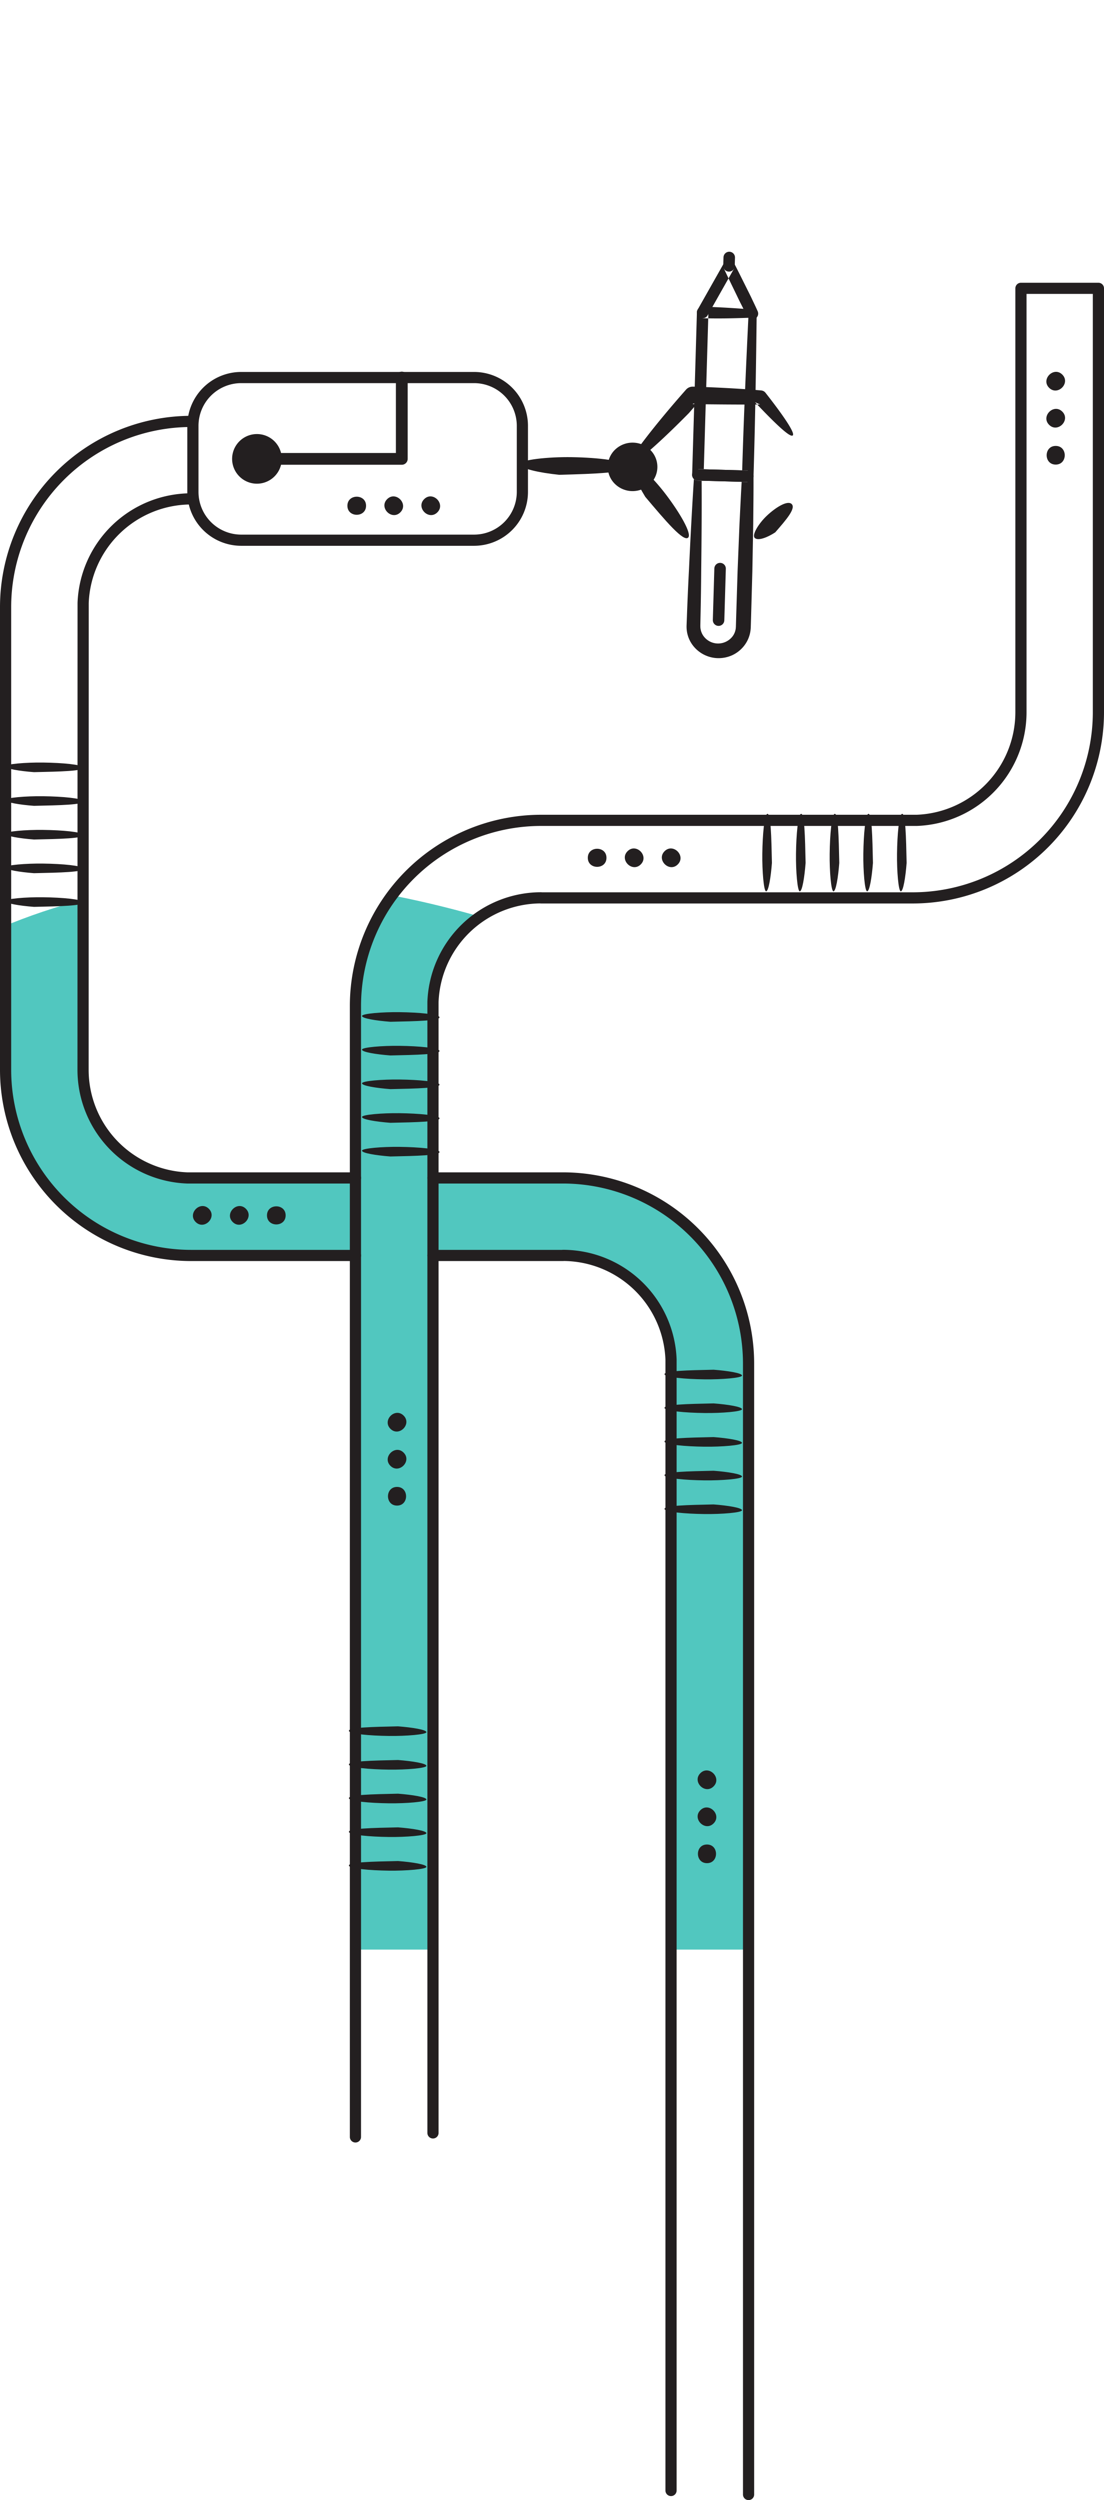 <svg xmlns="http://www.w3.org/2000/svg" xmlns:xlink="http://www.w3.org/1999/xlink" viewBox="0 0 266.545 603.588"><defs><clipPath id="a"><path d="M246.493,69.611v102.361a26.131,26.131,0,0,1-25.132,26.082h-90.743a44.854,44.854,0,0,0-44.803,44.803v41.526H45.185a26.131,26.131,0,0,1-25.132-26.082l.018-112.728a26.131,26.131,0,0,1,26.082-25.132V101.739A44.854,44.854,0,0,0,1.35,146.541v111.761a44.853,44.853,0,0,0,44.803,44.802H85.815V515.909l18.721-.968-.001-201.223 0-10.614h31.393v-.018a26.132,26.132,0,0,1,26.082,25.132V601.27l18.72.968v-273.052a44.854,44.854,0,0,0-44.802-44.803H104.536l.001-42.494a26.131,26.131,0,0,1,26.082-25.132v.018h89.775a44.853,44.853,0,0,0,44.802-44.803V69.611Z" style="fill:none"/></clipPath></defs><title>cards-bots-fill</title><g style="clip-path:url(#a)"><path d="M967.626,470.684c58.14-111.439,181.249-260.684,59.265-271.872-175.097-16.061-218.582,211.374-479.65,211.374S19.037-60.694-158.511,450.949c-2.303,6.637-4.413,13.211-6.373,19.735Z" style="fill:#51c7bf;fill-rule:evenodd"/></g><path d="M96.094,449.302c3.478.266,6.887.817,6.854,1.413-.022.563-4.88.962-9.05.91-4.731-.058-9.375-.496-9.644-1.177-.349-.894,5.627-1.012,11.84-1.146" style="fill:#231f20;fill-rule:evenodd"/><path d="M96.094,441.172c3.478.266,6.887.817,6.854,1.413-.022.563-4.88.962-9.05.91-4.731-.058-9.375-.496-9.644-1.177-.349-.894,5.627-1.012,11.84-1.146" style="fill:#231f20;fill-rule:evenodd"/><path d="M96.094,433.042c3.478.266,6.887.817,6.854,1.413-.023.563-4.88.962-9.05.91-4.731-.058-9.375-.496-9.644-1.177-.349-.894,5.627-1.012,11.84-1.146" style="fill:#231f20;fill-rule:evenodd"/><path d="M96.094,424.912c3.478.266,6.887.817,6.854,1.413-.023.563-4.88.962-9.05.91-4.731-.058-9.375-.496-9.644-1.177-.349-.894,5.627-1.012,11.84-1.146" style="fill:#231f20;fill-rule:evenodd"/><path d="M96.094,416.782c3.478.266,6.887.817,6.854,1.413-.023.563-4.88.961-9.05.91-4.731-.058-9.375-.496-9.644-1.177-.349-.894,5.627-1.012,11.84-1.146" style="fill:#231f20;fill-rule:evenodd"/><path d="M95.857,358.981c2.914,0,2.914,4.508,0,4.508s-2.914-4.508,0-4.508" style="fill:#231f20;fill-rule:evenodd"/><path d="M97.451,350.702c2.061,2.06-1.126,5.248-3.187,3.187-2.061-2.06,1.126-5.248,3.187-3.187" style="fill:#231f20;fill-rule:evenodd"/><path d="M97.451,341.764c2.061,2.061-1.126,5.248-3.187,3.187-2.061-2.06,1.126-5.248,3.187-3.187" style="fill:#231f20;fill-rule:evenodd"/><path d="M94.257,246.685c-3.479-.266-6.887-.817-6.854-1.413.022-.563,4.88-.962,9.05-.91,4.731.058,9.375.496,9.644,1.177.349.894-5.627,1.012-11.84,1.146" style="fill:#231f20;fill-rule:evenodd"/><path d="M94.257,254.815c-3.479-.266-6.887-.817-6.854-1.413.022-.563,4.88-.962,9.05-.91,4.731.058,9.375.496,9.644,1.177.349.894-5.627,1.012-11.84,1.146" style="fill:#231f20;fill-rule:evenodd"/><path d="M94.257,262.945c-3.479-.266-6.887-.817-6.854-1.413.022-.563,4.88-.962,9.05-.91,4.731.058,9.375.496,9.644,1.177.349.894-5.627,1.012-11.84,1.146" style="fill:#231f20;fill-rule:evenodd"/><path d="M94.257,271.075c-3.479-.266-6.887-.817-6.854-1.413.022-.563,4.88-.962,9.05-.91,4.731.058,9.375.496,9.644,1.177.349.894-5.627,1.012-11.84,1.146" style="fill:#231f20;fill-rule:evenodd"/><path d="M94.257,279.205c-3.479-.266-6.887-.817-6.854-1.413.022-.563,4.88-.962,9.05-.91,4.731.058,9.375.496,9.644,1.177.349.894-5.627,1.012-11.84,1.146" style="fill:#231f20;fill-rule:evenodd"/><path d="M218.893,208.333c-.266,3.478-.817,6.887-1.413,6.854-.563-.022-.962-4.88-.91-9.05.058-4.731.496-9.375,1.177-9.644.894-.349,1.012,5.627,1.146,11.84" style="fill:#231f20;fill-rule:evenodd"/><path d="M210.763,208.333c-.267,3.478-.817,6.887-1.413,6.854-.563-.022-.962-4.88-.91-9.05.058-4.731.496-9.375,1.177-9.644.894-.349,1.012,5.627,1.146,11.84" style="fill:#231f20;fill-rule:evenodd"/><path d="M202.633,208.334c-.266,3.478-.817,6.886-1.413,6.854-.563-.023-.962-4.88-.91-9.05.058-4.731.496-9.375,1.177-9.644.894-.349,1.012,5.627,1.146,11.84" style="fill:#231f20;fill-rule:evenodd"/><path d="M194.503,208.334c-.267,3.478-.817,6.886-1.413,6.854-.563-.023-.962-4.88-.91-9.05.058-4.731.496-9.375,1.177-9.644.894-.349,1.012,5.627,1.146,11.84" style="fill:#231f20;fill-rule:evenodd"/><path d="M186.372,208.334c-.266,3.478-.817,6.886-1.413,6.854-.563-.023-.962-4.88-.91-9.05.058-4.731.496-9.375,1.177-9.644.894-.349,1.012,5.627,1.146,11.84" style="fill:#231f20;fill-rule:evenodd"/><path d="M85.815,515.909v-273.052a44.854,44.854,0,0,1,44.803-44.803h90.743a26.131,26.131,0,0,0,25.132-26.082V69.611h18.702v102.361a44.853,44.853,0,0,1-44.802,44.803h-89.775v-.018a26.131,26.131,0,0,0-26.082,25.132l-.001,71.829.001,201.223" style="fill:none;stroke:#231f20;stroke-linecap:round;stroke-linejoin:round;stroke-width:2.7px"/><path d="M254.885,107.655c2.914,0,2.914,4.508,0,4.508s-2.914-4.508,0-4.508" style="fill:#231f20;fill-rule:evenodd"/><path d="M256.479,99.376c2.061,2.06-1.126,5.248-3.187,3.187-2.061-2.06,1.126-5.248,3.187-3.187" style="fill:#231f20;fill-rule:evenodd"/><path d="M256.479,90.437c2.061,2.061-1.127,5.248-3.187,3.187-2.061-2.06,1.126-5.248,3.187-3.187" style="fill:#231f20;fill-rule:evenodd"/><path d="M146.424,207.096c0,2.914-4.507,2.914-4.507,0s4.507-2.914,4.507,0" style="fill:#231f20;fill-rule:evenodd"/><path d="M154.703,208.69c-2.061,2.061-5.248-1.127-3.188-3.187,2.061-2.061,5.249,1.127,3.188,3.187" style="fill:#231f20;fill-rule:evenodd"/><path d="M163.642,208.69c-2.061,2.061-5.248-1.127-3.188-3.187,2.061-2.061,5.248,1.127,3.188,3.187" style="fill:#231f20;fill-rule:evenodd"/><path d="M170.689,445.31c-2.914,0-2.914,4.507,0,4.507s2.914-4.507,0-4.507" style="fill:#231f20;fill-rule:evenodd"/><path d="M169.095,437.031c-2.061,2.061,1.127,5.248,3.188,3.187,2.06-2.06-1.127-5.248-3.188-3.187" style="fill:#231f20;fill-rule:evenodd"/><path d="M169.095,428.092c-2.061,2.061,1.127,5.248,3.188,3.187,2.06-2.06-1.127-5.247-3.188-3.187" style="fill:#231f20;fill-rule:evenodd"/><path d="M172.29,330.686c3.478.266,6.887.817,6.854,1.413-.023.563-4.88.962-9.05.91-4.732-.058-9.375-.496-9.644-1.177-.349-.894,5.627-1.012,11.84-1.146" style="fill:#231f20;fill-rule:evenodd"/><path d="M172.29,338.816c3.478.266,6.887.817,6.854,1.413-.023.563-4.88.962-9.05.91-4.732-.058-9.375-.496-9.644-1.177-.349-.894,5.627-1.012,11.84-1.146" style="fill:#231f20;fill-rule:evenodd"/><path d="M172.29,346.947c3.478.266,6.887.817,6.854,1.412-.023.564-4.88.962-9.05.911-4.731-.058-9.375-.496-9.644-1.177-.349-.894,5.627-1.012,11.84-1.146" style="fill:#231f20;fill-rule:evenodd"/><path d="M172.29,355.077c3.478.266,6.887.817,6.854,1.412-.023.564-4.88.962-9.05.911-4.731-.058-9.375-.496-9.644-1.177-.349-.894,5.627-1.012,11.84-1.146" style="fill:#231f20;fill-rule:evenodd"/><path d="M172.29,363.207c3.478.266,6.887.817,6.854,1.413-.023.563-4.88.961-9.05.91-4.731-.058-9.375-.496-9.644-1.177-.349-.894,5.627-1.012,11.84-1.146" style="fill:#231f20;fill-rule:evenodd"/><path d="M8.205,186.421c-3.479-.266-6.887-.817-6.854-1.413.022-.563,4.88-.962,9.05-.91,4.731.058,9.375.496,9.644,1.177.349.894-5.627,1.012-11.84,1.146" style="fill:#231f20;fill-rule:evenodd"/><path d="M8.205,194.552c-3.479-.266-6.887-.817-6.854-1.413.022-.563,4.88-.962,9.05-.91,4.731.058,9.375.496,9.644,1.177.349.894-5.627,1.012-11.84,1.146" style="fill:#231f20;fill-rule:evenodd"/><path d="M8.205,202.682c-3.479-.266-6.887-.817-6.854-1.413.022-.563,4.88-.962,9.05-.91,4.731.058,9.375.496,9.644,1.177.349.894-5.627,1.012-11.84,1.146" style="fill:#231f20;fill-rule:evenodd"/><path d="M8.205,210.812c-3.479-.266-6.887-.817-6.854-1.413.022-.563,4.88-.962,9.05-.91,4.731.058,9.375.496,9.644,1.177.349.894-5.627,1.012-11.84,1.146" style="fill:#231f20;fill-rule:evenodd"/><path d="M8.205,218.942c-3.479-.266-6.887-.817-6.854-1.413.022-.563,4.88-.962,9.05-.91,4.731.058,9.375.496,9.644,1.177.349.894-5.627,1.012-11.84,1.146" style="fill:#231f20;fill-rule:evenodd"/><path d="M64.458,293.425c0,2.914,4.507,2.914,4.507,0s-4.507-2.914-4.507,0" style="fill:#231f20;fill-rule:evenodd"/><path d="M56.179,295.019c2.061,2.061,5.248-1.127,3.188-3.187-2.061-2.061-5.249,1.126-3.188,3.187" style="fill:#231f20;fill-rule:evenodd"/><path d="M47.24,295.019c2.06,2.061,5.248-1.127,3.187-3.187-2.061-2.061-5.248,1.126-3.187,3.187" style="fill:#231f20;fill-rule:evenodd"/><path d="M180.731,602.238v-273.052a44.854,44.854,0,0,0-44.802-44.803h-31.393" style="fill:none;stroke:#231f20;stroke-linecap:round;stroke-linejoin:round;stroke-width:2.7px"/><path d="M46.153,120.441a26.131,26.131,0,0,0-26.082,25.132l-.018,112.728a26.131,26.131,0,0,0,25.132,26.082h40.63" style="fill:none;stroke:#231f20;stroke-linecap:round;stroke-linejoin:round;stroke-width:2.7px"/><path d="M46.153,101.739A44.854,44.854,0,0,0,1.35,146.541v111.761a44.853,44.853,0,0,0,44.803,44.802H85.815" style="fill:none;stroke:#231f20;stroke-linecap:round;stroke-linejoin:round;stroke-width:2.7px"/><path d="M162.01,601.27v-273.052a26.132,26.132,0,0,0-26.082-25.132v.018h-31.393" style="fill:none;stroke:#231f20;stroke-linecap:round;stroke-linejoin:round;stroke-width:2.7px"/><path d="M88.38,122.099c0,2.914-4.507,2.914-4.507,0s4.507-2.914,4.507,0" style="fill:#231f20;fill-rule:evenodd"/><path d="M96.658,123.693c-2.061,2.06-5.248-1.127-3.187-3.187,2.06-2.061,5.248,1.126,3.187,3.187" style="fill:#231f20;fill-rule:evenodd"/><path d="M105.597,123.693c-2.061,2.06-5.248-1.127-3.188-3.187,2.061-2.061,5.249,1.126,3.188,3.187" style="fill:#231f20;fill-rule:evenodd"/><path d="M114.487,130.42H58.205a11.665,11.665,0,0,1-11.631-11.632v-16.007a11.665,11.665,0,0,1,11.631-11.632H114.49a11.666,11.666,0,0,1,11.632,11.632v16.004A11.67,11.67,0,0,1,114.487,130.42Z" style="fill:none;stroke:#231f20;stroke-linejoin:round;stroke-width:2.7px"/><path d="M135.037,114.633c-4.804-.489-9.511-1.5-9.466-2.594.031-1.034,6.74-1.766,12.499-1.672,6.533.108,12.946.912,13.319,2.162.481,1.641-7.772,1.858-16.352,2.104" style="fill:#231f20;fill-rule:evenodd"/><path d="M156.609,117.172a5.759,5.759,0,0,0,.802-8.105q-.061-.074-.124-.146a6.094,6.094,0,0,0-8.45-.662,5.759,5.759,0,0,0-.802,8.105q.061.074.124.146a6.094,6.094,0,0,0,8.45.662" style="fill:#231f20;fill-rule:evenodd"/><path d="M169.391,114.67c.054,7.638.001,15.273-.092,22.906q-.042,5.727-.171,11.45l-.029,1.431-.011.702c.017.17-.001.342.032.509a4.05,4.05,0,0,0,.718,1.87,4.349,4.349,0,0,0,3.486,1.82,4.428,4.428,0,0,0,3.512-1.683,3.977,3.977,0,0,0,.776-1.791c.04-.159.028-.327.052-.49l.023-.701.041-1.43.354-11.445.462-11.44c.198-3.813.361-7.626.606-11.437l1.348,1.428-12.042-.338a1.388,1.388,0,0,1,.078-2.775l12.042.338a1.388,1.388,0,0,1,1.349,1.377v.051c.02,3.819-.041,7.636-.068,11.453l-.211,11.448-.319,11.445-.043,1.431-.024.729a8.819,8.819,0,0,1-.096.932,7.568,7.568,0,0,1-1.476,3.407,7.807,7.807,0,0,1-2.871,2.305,7.996,7.996,0,0,1-3.59.722,7.827,7.827,0,0,1-6.206-3.438,7.429,7.429,0,0,1-1.228-3.448,8.314,8.314,0,0,1-.032-.92l.026-.729.056-1.43q.204-5.721.502-11.439c.356-7.626.751-15.251,1.254-22.873a.897.897,0,0,1,1.792.053" style="fill:#231f20;fill-rule:evenodd"/><path d="M182.7,74.819c-.148,13.299-.367,26.806-.775,40.203a1.388,1.388,0,0,1-1.427,1.348l-12.042-.338a1.39,1.39,0,0,1-1.349-1.427v-.002l1.154-39.209a1.385,1.385,0,0,1,1.423-1.347l.003 0c4.343.107,8.784.411,13.013.772m-2.019,1.906c-3.799.136-7.386.215-11.072.097l1.427-1.347-1.153,39.21-1.349-1.429,12.042.338-1.426,1.347c.36-12.742.911-25.375,1.531-38.216" style="fill:#231f20;fill-rule:evenodd"/><path d="M168.44,74.751l6.357-11.245a1.387,1.387,0,0,1,2.441.045l.014.026c.99,1.91,1.939,3.84,2.899,5.764.474.965.973,1.918,1.425,2.894.458.973.934,1.937,1.361,2.925a1.39,1.39,0,0,1-2.493,1.224c-.52-.943-.991-1.909-1.481-2.866-.495-.955-.944-1.933-1.418-2.898-.935-1.936-1.881-3.868-2.786-5.819l2.455.071-6.357,11.245a1.388,1.388,0,1,1-2.417-1.366" style="fill:#231f20;fill-rule:evenodd"/><line x1="176.005" y1="64.189" x2="176.065" y2="62.161" style="fill:none;stroke:#231f20;stroke-linecap:round;stroke-linejoin:round;stroke-width:2.777px"/><line x1="173.489" y1="149.721" x2="173.855" y2="137.276" style="fill:none;stroke:#231f20;stroke-linecap:round;stroke-linejoin:round;stroke-width:2.777px"/><path d="M187.167,128.529c-1.925,1.257-4.191,2.116-4.955,1.334-.727-.737.955-3.486,2.913-5.338,2.221-2.102,4.899-3.675,5.912-2.922,1.327.991-1.228,3.894-3.87,6.926" style="fill:#231f20;fill-rule:evenodd"/><path d="M155.79,119.948c-2.187-3.562-3.913-7.382-3.031-8.029.829-.619,4.995,3.479,8.003,7.445,3.413,4.499,6.215,9.348,5.433,10.375-1.03,1.343-5.619-4.122-10.405-9.791" style="fill:#231f20;fill-rule:evenodd"/><path d="M166.339,99.711c-6.627,6.734-13.52,12.98-14.279,12.188-.686-.686,6.453-9.792,13.575-17.835l.004-.005a2.138,2.138,0,0,1,1.655-.713c.745.023,1.475.047,2.198.07,5.047.183,10.054.474,14.1.83l.194.017a1.487,1.487,0,0,1,1.032.559c4.2,5.352,6.925,9.357,6.648,10.19-.346,1.021-4.014-2.44-9.213-7.939l1.243.584c-4.69.043-10.385-.017-16.32-.095l1.615-.699c-.804.933-1.627,1.889-2.452,2.848" style="fill:#231f20;fill-rule:evenodd"/><polyline points="97.005 91.149 97.005 110.784 63.105 110.784" style="fill:none;stroke:#231f20;stroke-linecap:round;stroke-linejoin:round;stroke-width:2.848px"/><path d="M62.034,104.791a5.993,5.993,0,1,1-.002,0h.002" style="fill:#231f20;fill-rule:evenodd"/></svg>